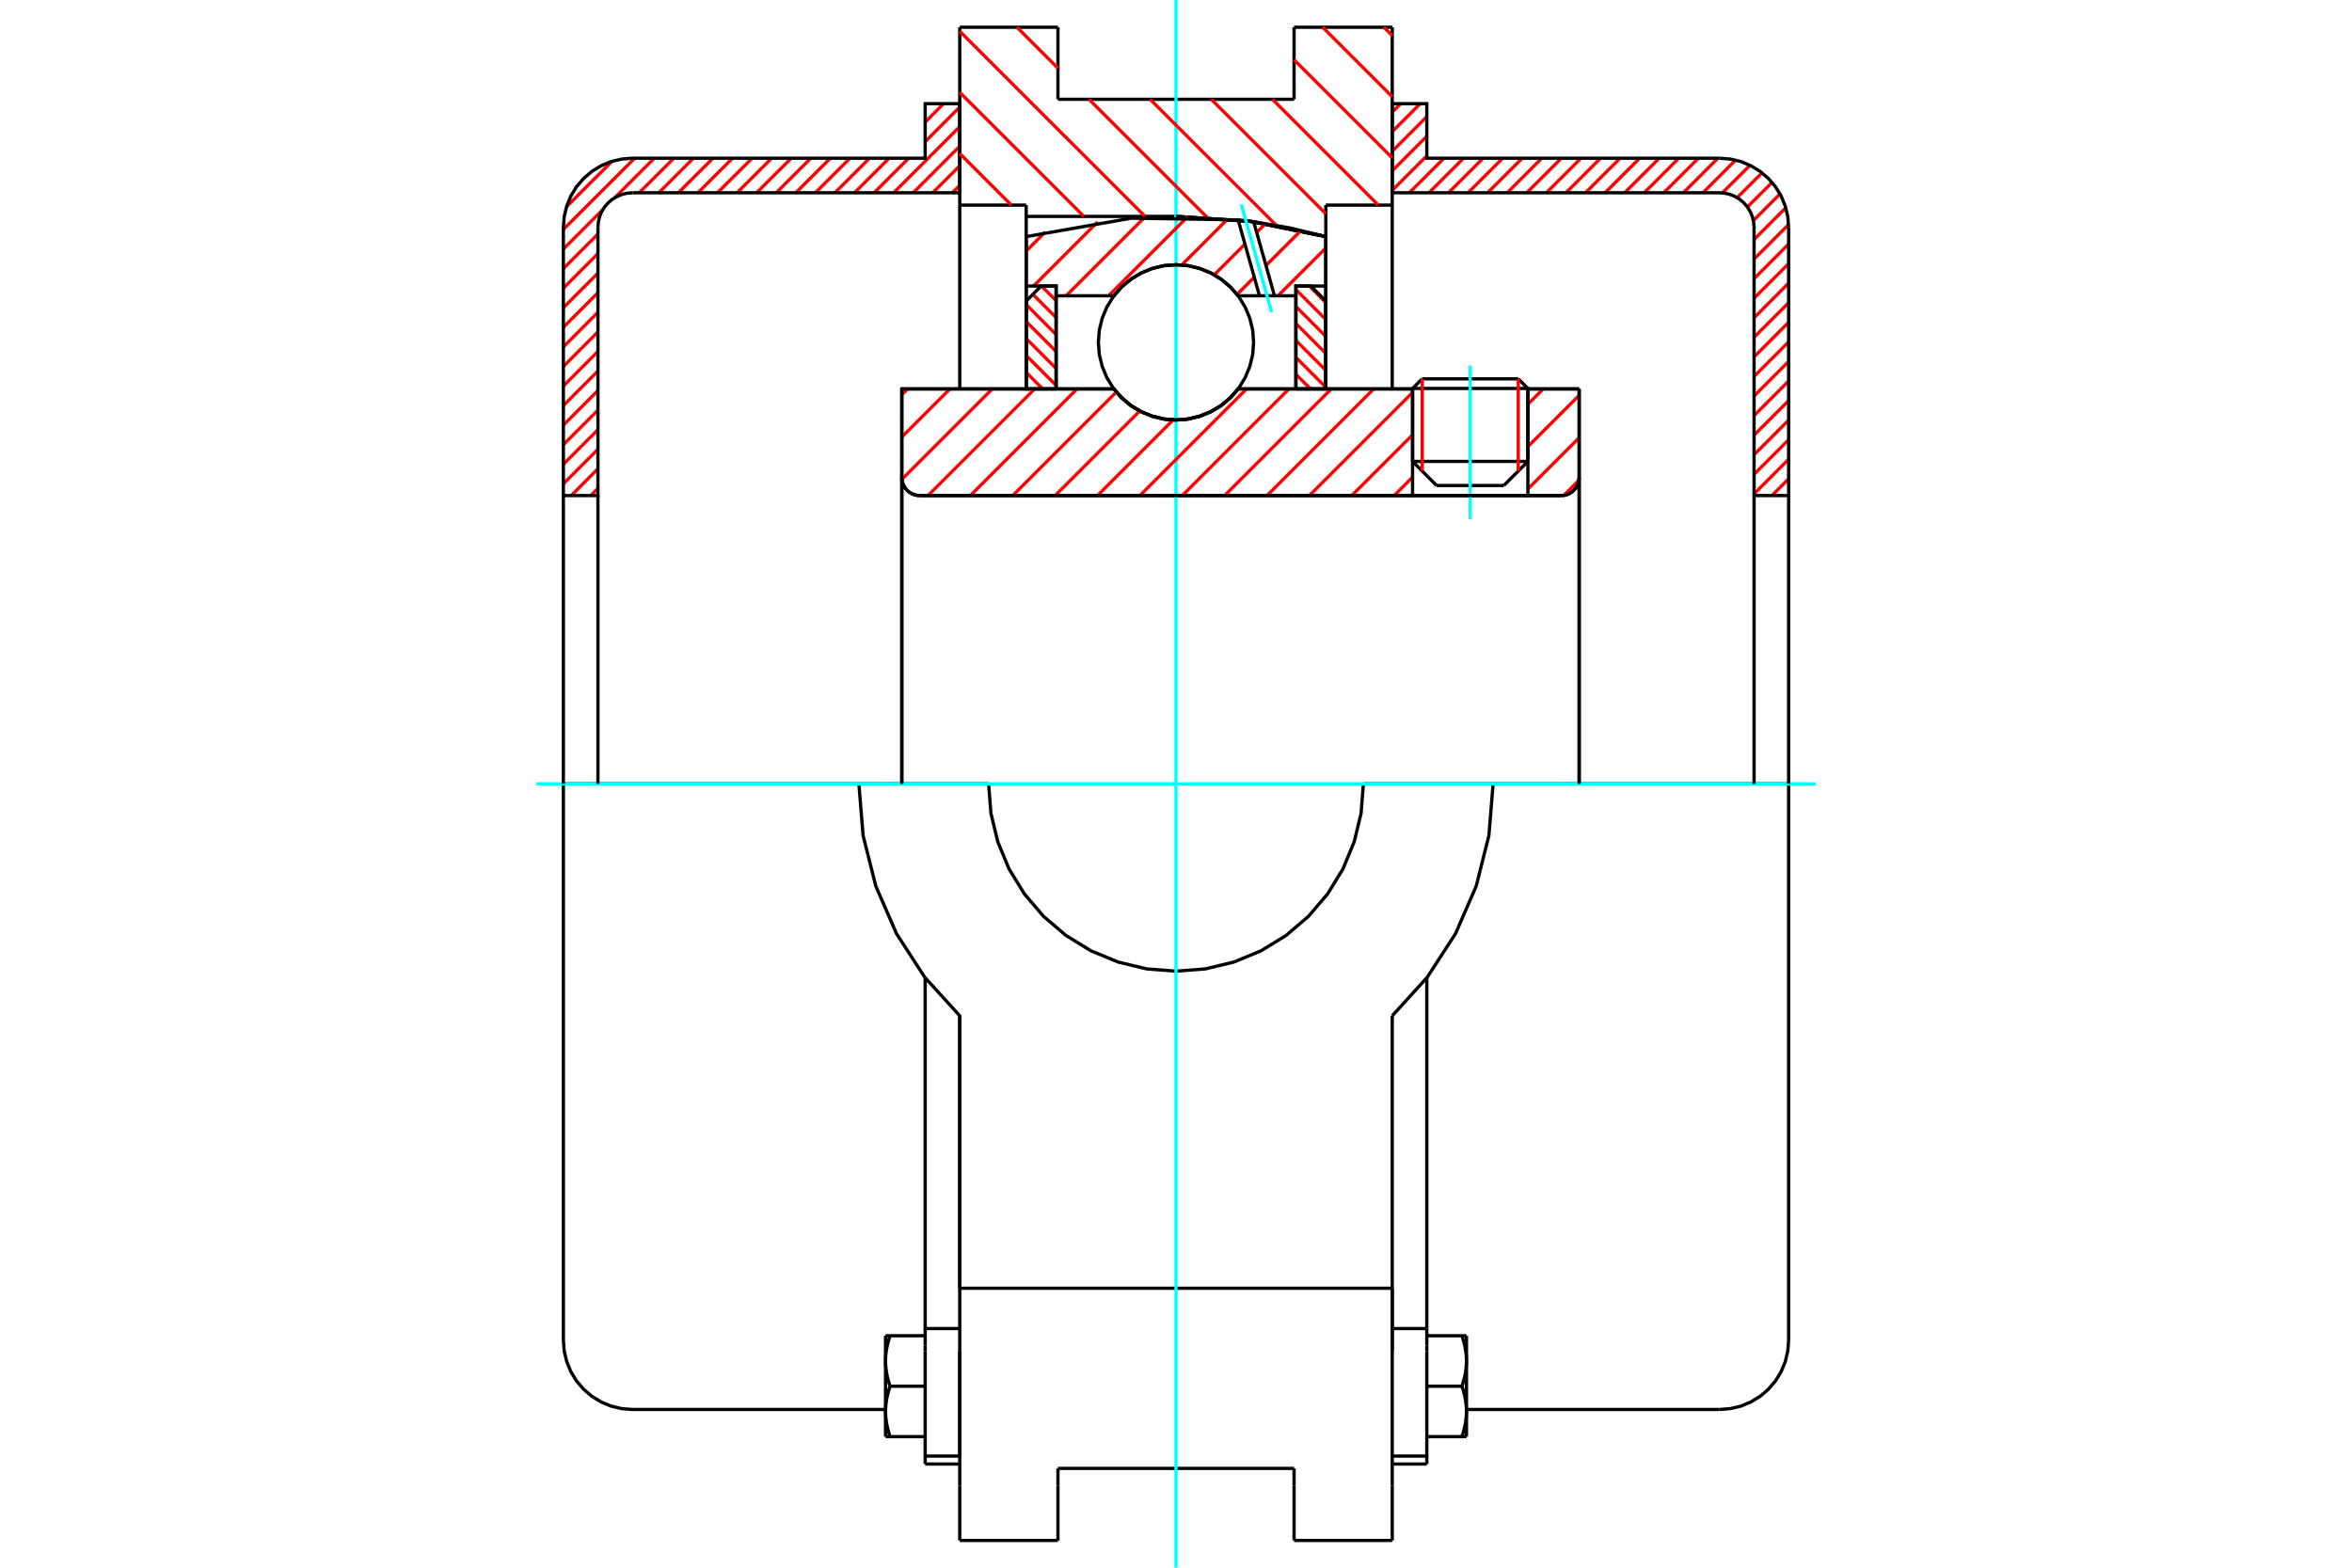 <?xml version="1.0" standalone="no"?>
<!DOCTYPE svg PUBLIC "-//W3C//DTD SVG 1.1//EN"
	"http://www.w3.org/Graphics/SVG/1.1/DTD/svg11.dtd">
<svg xmlns="http://www.w3.org/2000/svg" height="100%" width="100%" viewBox="0 0 36000 24000">
	<rect x="-1800" y="-1200" width="39600" height="26400" style="fill:#FFF"/>
	<g style="fill:none; fill-rule:evenodd" transform="matrix(1 0 0 1 0 0)">
		<g style="fill:none; stroke:#000; stroke-width:50; shape-rendering:geometricPrecision">
			<line x1="23386" y1="5947" x2="21621" y2="5947"/>
			<line x1="21768" y1="5800" x2="23239" y2="5800"/>
			<line x1="21621" y1="7064" x2="23386" y2="7064"/>
			<line x1="23017" y1="7433" x2="21989" y2="7433"/>
			<polyline points="23893,7587 23936,7584 23979,7574 24019,7557 24056,7534 24089,7506 24118,7473 24140,7436 24157,7395 24167,7353 24171,7309"/>
			<line x1="24171" y1="5954" x2="24171" y2="7309"/>
			<line x1="23386" y1="5954" x2="24171" y2="5954"/>
			<line x1="18951" y1="5954" x2="21621" y2="5954"/>
			<polyline points="17049,5954 17170,6092 17311,6210 17469,6304 17639,6373 17817,6415 18000,6430 18183,6415 18361,6373 18531,6304 18689,6210 18830,6092 18951,5954"/>
			<line x1="13803" y1="5954" x2="17049" y2="5954"/>
			<line x1="13803" y1="7309" x2="13803" y2="5954"/>
			<polyline points="13803,7309 13806,7353 13816,7395 13833,7436 13856,7473 13884,7506 13917,7534 13954,7557 13995,7574 14037,7584 14080,7587"/>
			<line x1="23893" y1="7587" x2="14080" y2="7587"/>
			<line x1="24171" y1="7309" x2="24171" y2="12000"/>
			<line x1="13803" y1="7309" x2="13803" y2="12000"/>
			<line x1="21768" y1="5800" x2="21621" y2="5947"/>
			<line x1="23386" y1="5947" x2="23239" y2="5800"/>
			<line x1="23017" y1="7433" x2="23386" y2="7064"/>
			<line x1="21621" y1="7064" x2="21989" y2="7433"/>
			<line x1="21621" y1="5947" x2="21621" y2="7064"/>
			<line x1="23386" y1="7064" x2="23386" y2="5947"/>
			<line x1="21310" y1="417" x2="21310" y2="3140"/>
			<line x1="19807" y1="417" x2="21310" y2="417"/>
			<line x1="19807" y1="1520" x2="19807" y2="417"/>
			<line x1="16193" y1="1520" x2="19807" y2="1520"/>
			<line x1="16193" y1="417" x2="16193" y2="1520"/>
			<line x1="14690" y1="417" x2="16193" y2="417"/>
			<line x1="14690" y1="3140" x2="14690" y2="417"/>
			<line x1="15707" y1="3140" x2="14690" y2="3140"/>
			<line x1="15707" y1="3313" x2="15707" y2="3140"/>
			<line x1="18000" y1="3313" x2="15707" y2="3313"/>
			<polyline points="20293,3622 19157,3391 18000,3313"/>
			<line x1="20293" y1="3140" x2="20293" y2="3622"/>
			<line x1="21310" y1="3140" x2="20293" y2="3140"/>
			<line x1="22854" y1="12000" x2="20868" y2="12000"/>
			<line x1="15132" y1="12000" x2="13146" y2="12000"/>
			<polyline points="15132,12000 15167,12449 15272,12886 15444,13302 15680,13686 15972,14028 16314,14320 16698,14556 17114,14728 17551,14833 18000,14868 18449,14833 18886,14728 19302,14556 19686,14320 20028,14028 20320,13686 20556,13302 20728,12886 20833,12449 20868,12000"/>
			<polyline points="13146,12000 13211,12793 13405,13565 13722,14294 14155,14962 14690,15551 14690,19722"/>
			<line x1="21310" y1="19722" x2="14690" y2="19722"/>
			<line x1="21310" y1="15551" x2="21310" y2="19722"/>
			<polyline points="21310,15551 21845,14962 22278,14294 22595,13565 22789,12793 22854,12000"/>
			<line x1="21310" y1="20688" x2="21310" y2="19722"/>
			<line x1="21310" y1="22745" x2="21310" y2="20688"/>
			<line x1="21310" y1="23583" x2="21310" y2="22745"/>
			<line x1="21310" y1="19722" x2="21310" y2="20687"/>
			<line x1="21310" y1="3140" x2="21310" y2="5954"/>
			<line x1="14690" y1="5954" x2="14690" y2="3140"/>
			<line x1="14690" y1="22745" x2="14690" y2="23583"/>
			<line x1="14690" y1="20688" x2="14690" y2="22745"/>
			<line x1="14690" y1="20688" x2="14690" y2="19722"/>
			<line x1="20293" y1="3622" x2="20293" y2="5954"/>
			<line x1="15707" y1="5954" x2="15707" y2="3313"/>
			<line x1="16193" y1="22745" x2="16193" y2="22480"/>
			<line x1="16193" y1="23583" x2="16193" y2="22745"/>
			<line x1="16193" y1="22480" x2="19807" y2="22480"/>
			<line x1="19807" y1="22745" x2="19807" y2="23583"/>
			<line x1="19807" y1="22480" x2="19807" y2="22745"/>
			<line x1="19807" y1="23583" x2="21310" y2="23583"/>
			<line x1="14690" y1="23583" x2="16193" y2="23583"/>
			<polyline points="20293,3622 19157,3391 18000,3313"/>
			<line x1="14161" y1="22291" x2="14161" y2="22413"/>
			<line x1="14161" y1="20687" x2="14161" y2="22291"/>
			<line x1="14161" y1="20599" x2="14161" y2="20687"/>
			<line x1="14161" y1="20339" x2="14161" y2="20599"/>
			<polyline points="14161,14970 14161,20339 14690,20339"/>
			<line x1="14690" y1="20687" x2="14690" y2="22291"/>
			<polyline points="13554,21608 13554,21618 13554,21629 13555,21639 13555,21650 13556,21661 13556,21671 13557,21682 13558,21692 13559,21703 13560,21713 13561,21724 13562,21735 13564,21745 13565,21756 13567,21767 13568,21777 13570,21788 13572,21799 13574,21810 13576,21821 13579,21832 13581,21843 13583,21854 13586,21865 13589,21876 13592,21888 13595,21899 13598,21911 13601,21922 13604,21934 13608,21946 13611,21957 13615,21969 13619,21982 13623,21994"/>
			<line x1="13554" y1="21994" x2="13554" y2="21608"/>
			<line x1="13623" y1="21994" x2="13554" y2="21994"/>
			<polyline points="13554,20835 13554,20846 13554,20857 13555,20867 13555,20878 13556,20888 13556,20899 13557,20909 13558,20920 13559,20931 13560,20941 13561,20952 13562,20962 13564,20973 13565,20984 13567,20994 13568,21005 13570,21016 13572,21027 13574,21038 13576,21049 13579,21060 13581,21071 13583,21082 13586,21093 13589,21104 13592,21115 13595,21127 13598,21138 13601,21150 13604,21162 13608,21173 13611,21185 13615,21197 13619,21209 13623,21222"/>
			<line x1="13554" y1="21608" x2="13554" y2="20835"/>
			<polyline points="13623,21222 13619,21234 13615,21246 13611,21258 13608,21270 13604,21281 13601,21293 13598,21305 13595,21316 13592,21328 13589,21339 13586,21350 13583,21361 13581,21372 13579,21383 13576,21394 13574,21405 13572,21416 13570,21427 13568,21438 13567,21449 13565,21459 13564,21470 13562,21481 13561,21491 13560,21502 13559,21512 13558,21523 13557,21534 13556,21544 13556,21555 13555,21565 13555,21576 13554,21586 13554,21597 13554,21608"/>
			<line x1="13554" y1="20449" x2="13623" y2="20449"/>
			<line x1="13554" y1="20835" x2="13554" y2="20449"/>
			<polyline points="13623,20449 13619,20462 13615,20474 13611,20486 13608,20497 13604,20509 13601,20521 13598,20532 13595,20544 13592,20555 13589,20567 13586,20578 13583,20589 13581,20600 13579,20611 13576,20622 13574,20633 13572,20644 13570,20655 13568,20666 13567,20676 13565,20687 13564,20698 13562,20708 13561,20719 13560,20730 13559,20740 13558,20751 13557,20761 13556,20772 13556,20782 13555,20793 13555,20804 13554,20814 13554,20825 13554,20835"/>
			<line x1="14161" y1="21222" x2="13623" y2="21222"/>
			<line x1="14161" y1="20449" x2="13623" y2="20449"/>
			<line x1="14161" y1="21994" x2="13623" y2="21994"/>
			<line x1="9682" y1="12000" x2="8623" y2="12000"/>
			<line x1="13146" y1="12000" x2="9682" y2="12000"/>
			<line x1="8623" y1="12000" x2="8623" y2="20519"/>
			<line x1="14690" y1="15551" x2="14690" y2="19722"/>
			<line x1="14161" y1="22413" x2="14690" y2="22413"/>
			<line x1="14161" y1="22291" x2="14690" y2="22291"/>
			<polyline points="8623,20519 8636,20685 8675,20847 8738,21000 8825,21142 8933,21268 9059,21376 9201,21463 9355,21527 9516,21565 9682,21578 13554,21578"/>
			<line x1="21839" y1="22413" x2="21839" y2="22291"/>
			<line x1="21310" y1="20339" x2="21839" y2="20339"/>
			<line x1="21839" y1="20599" x2="21839" y2="20339"/>
			<line x1="21839" y1="20687" x2="21839" y2="20599"/>
			<line x1="21839" y1="22291" x2="21839" y2="20687"/>
			<line x1="21839" y1="20339" x2="21839" y2="14970"/>
			<line x1="22377" y1="20449" x2="22446" y2="20449"/>
			<polyline points="22446,20835 22446,20825 22446,20814 22445,20804 22445,20793 22444,20782 22444,20772 22443,20761 22442,20751 22441,20740 22440,20730 22439,20719 22438,20708 22436,20698 22435,20687 22433,20676 22432,20666 22430,20655 22428,20644 22426,20633 22424,20622 22421,20611 22419,20600 22417,20589 22414,20578 22411,20567 22408,20555 22405,20544 22402,20532 22399,20521 22396,20509 22392,20497 22389,20486 22385,20474 22381,20462 22377,20449"/>
			<line x1="22446" y1="20449" x2="22446" y2="20835"/>
			<polyline points="22446,21608 22446,21597 22446,21586 22445,21576 22445,21565 22444,21555 22444,21544 22443,21534 22442,21523 22441,21512 22440,21502 22439,21491 22438,21481 22436,21470 22435,21459 22433,21449 22432,21438 22430,21427 22428,21416 22426,21405 22424,21394 22421,21383 22419,21372 22417,21361 22414,21350 22411,21339 22408,21328 22405,21316 22402,21305 22399,21293 22396,21281 22392,21270 22389,21258 22385,21246 22381,21234 22377,21222"/>
			<line x1="22446" y1="20835" x2="22446" y2="21608"/>
			<polyline points="22377,21222 22381,21209 22385,21197 22389,21185 22392,21173 22396,21162 22399,21150 22402,21138 22405,21127 22408,21115 22411,21104 22414,21093 22417,21082 22419,21071 22421,21060 22424,21049 22426,21038 22428,21027 22430,21016 22432,21005 22433,20994 22435,20984 22436,20973 22438,20962 22439,20952 22440,20941 22441,20931 22442,20920 22443,20909 22444,20899 22444,20888 22445,20878 22445,20867 22446,20857 22446,20846 22446,20835"/>
			<line x1="22446" y1="21994" x2="22377" y2="21994"/>
			<line x1="22446" y1="21608" x2="22446" y2="21994"/>
			<polyline points="22377,21994 22381,21982 22385,21969 22389,21957 22392,21946 22396,21934 22399,21922 22402,21911 22405,21899 22408,21888 22411,21876 22414,21865 22417,21854 22419,21843 22421,21832 22424,21821 22426,21810 22428,21799 22430,21788 22432,21777 22433,21767 22435,21756 22436,21745 22438,21735 22439,21724 22440,21713 22441,21703 22442,21692 22443,21682 22444,21671 22444,21661 22445,21650 22445,21639 22446,21629 22446,21618 22446,21608"/>
			<line x1="21839" y1="21994" x2="22377" y2="21994"/>
			<line x1="21839" y1="21222" x2="22377" y2="21222"/>
			<line x1="21839" y1="20449" x2="22377" y2="20449"/>
			<polyline points="27377,12000 26318,12000 22854,12000"/>
			<line x1="27377" y1="20519" x2="27377" y2="12000"/>
			<line x1="21310" y1="22413" x2="21839" y2="22413"/>
			<line x1="21310" y1="22291" x2="21839" y2="22291"/>
			<polyline points="26318,21578 26484,21565 26645,21527 26799,21463 26941,21376 27067,21268 27175,21142 27262,21000 27325,20847 27364,20685 27377,20519"/>
			<line x1="22446" y1="21578" x2="26318" y2="21578"/>
		</g>
		<g style="fill:none; stroke:#0FF; stroke-width:50; shape-rendering:geometricPrecision">
			<line x1="22503" y1="7947" x2="22503" y2="5595"/>
			<line x1="8206" y1="12000" x2="27794" y2="12000"/>
			<line x1="18000" y1="24000" x2="18000" y2="0"/>
		</g>
		<g style="fill:none; stroke:#F00; stroke-width:50; shape-rendering:geometricPrecision">
			<line x1="27377" y1="7331" x2="27121" y2="7587"/>
			<line x1="27377" y1="7031" x2="26848" y2="7561"/>
			<line x1="27377" y1="6732" x2="26848" y2="7261"/>
			<line x1="27377" y1="6432" x2="26848" y2="6962"/>
			<line x1="27377" y1="6133" x2="26848" y2="6662"/>
			<line x1="27377" y1="5833" x2="26848" y2="6363"/>
			<line x1="27377" y1="5533" x2="26848" y2="6063"/>
			<line x1="27377" y1="5234" x2="26848" y2="5763"/>
			<line x1="27377" y1="4934" x2="26848" y2="5464"/>
			<line x1="27377" y1="4635" x2="26848" y2="5164"/>
			<line x1="27377" y1="4335" x2="26848" y2="4865"/>
			<line x1="27377" y1="4036" x2="26848" y2="4565"/>
			<line x1="27377" y1="3736" x2="26848" y2="4266"/>
			<line x1="27376" y1="3438" x2="26848" y2="3966"/>
			<line x1="27333" y1="3181" x2="26848" y2="3667"/>
			<line x1="27245" y1="2969" x2="26837" y2="3377"/>
			<line x1="27123" y1="2793" x2="26746" y2="3169"/>
			<line x1="26969" y1="2646" x2="26589" y2="3026"/>
			<line x1="26785" y1="2531" x2="26363" y2="2953"/>
			<line x1="26565" y1="2451" x2="26065" y2="2951"/>
			<line x1="26295" y1="2422" x2="25766" y2="2951"/>
			<line x1="25996" y1="2422" x2="25466" y2="2951"/>
			<line x1="25696" y1="2422" x2="25167" y2="2951"/>
			<line x1="25397" y1="2422" x2="24867" y2="2951"/>
			<line x1="25097" y1="2422" x2="24568" y2="2951"/>
			<line x1="24798" y1="2422" x2="24268" y2="2951"/>
			<line x1="24498" y1="2422" x2="23969" y2="2951"/>
			<line x1="24199" y1="2422" x2="23669" y2="2951"/>
			<line x1="23899" y1="2422" x2="23369" y2="2951"/>
			<line x1="23599" y1="2422" x2="23070" y2="2951"/>
			<line x1="23300" y1="2422" x2="22770" y2="2951"/>
			<line x1="23000" y1="2422" x2="22471" y2="2951"/>
			<line x1="22701" y1="2422" x2="22171" y2="2951"/>
			<line x1="22401" y1="2422" x2="21872" y2="2951"/>
			<line x1="22102" y1="2422" x2="21572" y2="2951"/>
			<line x1="21839" y1="2385" x2="21310" y2="2914"/>
			<line x1="21839" y1="2085" x2="21310" y2="2615"/>
			<line x1="21839" y1="1786" x2="21310" y2="2315"/>
			<line x1="21738" y1="1587" x2="21310" y2="2016"/>
			<line x1="21438" y1="1587" x2="21310" y2="1716"/>
		</g>
		<g style="fill:none; stroke:#000; stroke-width:50; shape-rendering:geometricPrecision">
			<polyline points="21310,2951 21310,1587 21839,1587 21839,2422 26318,2422"/>
			<polyline points="27377,3481 27364,3315 27325,3153 27262,3000 27175,2858 27067,2732 26941,2624 26799,2537 26645,2473 26484,2435 26318,2422"/>
			<polyline points="27377,3481 27377,7587 26848,7587 26848,3481 26841,3398 26822,3317 26790,3240 26746,3169 26692,3106 26629,3052 26558,3009 26482,2977 26401,2958 26318,2951 21310,2951"/>
			<line x1="27377" y1="12000" x2="27377" y2="7587"/>
			<line x1="26848" y1="7587" x2="26848" y2="12000"/>
		</g>
		<g style="fill:none; stroke:#F00; stroke-width:50; shape-rendering:geometricPrecision">
			<line x1="14690" y1="2838" x2="14577" y2="2951"/>
			<line x1="14690" y1="2538" x2="14277" y2="2951"/>
			<line x1="14690" y1="2238" x2="13978" y2="2951"/>
			<line x1="14690" y1="1939" x2="13678" y2="2951"/>
			<line x1="9152" y1="7477" x2="9042" y2="7587"/>
			<line x1="14690" y1="1639" x2="14161" y2="2169"/>
			<line x1="13908" y1="2422" x2="13379" y2="2951"/>
			<line x1="9152" y1="7177" x2="8743" y2="7587"/>
			<line x1="14443" y1="1587" x2="14161" y2="1869"/>
			<line x1="13609" y1="2422" x2="13079" y2="2951"/>
			<line x1="9152" y1="6878" x2="8623" y2="7407"/>
			<line x1="13309" y1="2422" x2="12780" y2="2951"/>
			<line x1="9152" y1="6578" x2="8623" y2="7108"/>
			<line x1="13010" y1="2422" x2="12480" y2="2951"/>
			<line x1="9152" y1="6279" x2="8623" y2="6808"/>
			<line x1="12710" y1="2422" x2="12181" y2="2951"/>
			<line x1="9152" y1="5979" x2="8623" y2="6509"/>
			<line x1="12411" y1="2422" x2="11881" y2="2951"/>
			<line x1="9152" y1="5680" x2="8623" y2="6209"/>
			<line x1="12111" y1="2422" x2="11581" y2="2951"/>
			<line x1="9152" y1="5380" x2="8623" y2="5910"/>
			<line x1="11811" y1="2422" x2="11282" y2="2951"/>
			<line x1="9152" y1="5081" x2="8623" y2="5610"/>
			<line x1="11512" y1="2422" x2="10982" y2="2951"/>
			<line x1="9152" y1="4781" x2="8623" y2="5311"/>
			<line x1="11212" y1="2422" x2="10683" y2="2951"/>
			<line x1="9152" y1="4481" x2="8623" y2="5011"/>
			<line x1="10913" y1="2422" x2="10383" y2="2951"/>
			<line x1="9152" y1="4182" x2="8623" y2="4711"/>
			<line x1="10613" y1="2422" x2="10084" y2="2951"/>
			<line x1="9152" y1="3882" x2="8623" y2="4412"/>
			<line x1="10314" y1="2422" x2="9784" y2="2951"/>
			<line x1="9152" y1="3583" x2="8623" y2="4112"/>
			<line x1="10014" y1="2422" x2="9408" y2="3028"/>
			<line x1="9229" y1="3207" x2="8623" y2="3813"/>
			<line x1="9715" y1="2422" x2="8623" y2="3513"/>
			<line x1="9367" y1="2470" x2="8671" y2="3165"/>
		</g>
		<g style="fill:none; stroke:#000; stroke-width:50; shape-rendering:geometricPrecision">
			<polyline points="14690,2951 14690,1587 14161,1587 14161,2422 9682,2422 9516,2435 9355,2473 9201,2537 9059,2624 8933,2732 8825,2858 8738,3000 8675,3153 8636,3315 8623,3481 8623,7587 9152,7587 9152,3481"/>
			<polyline points="9682,2951 9599,2958 9518,2977 9442,3009 9371,3052 9308,3106 9254,3169 9210,3240 9178,3317 9159,3398 9152,3481"/>
			<line x1="9682" y1="2951" x2="14690" y2="2951"/>
			<line x1="8623" y1="12000" x2="8623" y2="7587"/>
			<line x1="9152" y1="7587" x2="9152" y2="12000"/>
		</g>
		<g style="fill:none; stroke:#F00; stroke-width:50; shape-rendering:geometricPrecision">
			<line x1="21181" y1="417" x2="21310" y2="545"/>
			<line x1="20245" y1="417" x2="21310" y2="1481"/>
			<line x1="19807" y1="915" x2="21310" y2="2417"/>
			<line x1="19476" y1="1520" x2="21096" y2="3140"/>
			<line x1="18540" y1="1520" x2="20293" y2="3273"/>
			<line x1="17604" y1="1520" x2="19540" y2="3455"/>
			<line x1="15565" y1="417" x2="16193" y2="1044"/>
			<line x1="16668" y1="1520" x2="18479" y2="3331"/>
			<line x1="14690" y1="478" x2="17526" y2="3313"/>
			<line x1="14690" y1="1414" x2="16590" y2="3313"/>
			<line x1="14690" y1="2350" x2="15480" y2="3140"/>
		</g>
		<g style="fill:none; stroke:#000; stroke-width:50; shape-rendering:geometricPrecision">
			<polyline points="20293,3622 19157,3391 18000,3313"/>
		</g>
		<g style="fill:none; stroke:#F00; stroke-width:50; shape-rendering:geometricPrecision">
			<line x1="23239" y1="5800" x2="23239" y2="7211"/>
			<line x1="21768" y1="7211" x2="21768" y2="5800"/>
			<line x1="15707" y1="5701" x2="15960" y2="5954"/>
			<line x1="15707" y1="5442" x2="16165" y2="5900"/>
			<line x1="15707" y1="5182" x2="16165" y2="5641"/>
			<line x1="15707" y1="4923" x2="16165" y2="5381"/>
			<line x1="15707" y1="4663" x2="16165" y2="5122"/>
			<line x1="15809" y1="4506" x2="16165" y2="4862"/>
			<line x1="15941" y1="4379" x2="16165" y2="4603"/>
		</g>
		<g style="fill:none; stroke:#000; stroke-width:50; shape-rendering:geometricPrecision">
			<polyline points="16165,5954 16165,4379 15936,4379 15707,4608 15707,5954 16165,5954"/>
		</g>
		<g style="fill:none; stroke:#F00; stroke-width:50; shape-rendering:geometricPrecision">
			<line x1="20040" y1="4379" x2="20293" y2="4632"/>
			<line x1="19835" y1="4433" x2="20293" y2="4891"/>
			<line x1="19835" y1="4692" x2="20293" y2="5151"/>
			<line x1="19835" y1="4952" x2="20293" y2="5410"/>
			<line x1="19835" y1="5211" x2="20293" y2="5670"/>
			<line x1="19835" y1="5471" x2="20293" y2="5929"/>
			<line x1="19835" y1="5730" x2="20059" y2="5954"/>
		</g>
		<g style="fill:none; stroke:#000; stroke-width:50; shape-rendering:geometricPrecision">
			<polyline points="19835,5954 19835,4379 20064,4379 20293,4608 20293,5954 19835,5954"/>
			<polyline points="19188,5241 19174,5055 19130,4874 19059,4702 18961,4543 18840,4401 18698,4280 18539,4182 18367,4111 18186,4067 18000,4053 17814,4067 17633,4111 17461,4182 17302,4280 17160,4401 17039,4543 16941,4702 16870,4874 16826,5055 16812,5241 16826,5427 16870,5608 16941,5781 17039,5940 17160,6081 17302,6203 17461,6300 17633,6371 17814,6415 18000,6430 18186,6415 18367,6371 18539,6300 18698,6203 18840,6081 18961,5940 19059,5781 19130,5608 19174,5427 19188,5241"/>
		</g>
		<g style="fill:none; stroke:#F00; stroke-width:50; shape-rendering:geometricPrecision">
			<line x1="20293" y1="3797" x2="19562" y2="4528"/>
			<line x1="19912" y1="3530" x2="19377" y2="4065"/>
			<line x1="19198" y1="4244" x2="18934" y2="4508"/>
			<line x1="19368" y1="3425" x2="19235" y2="3558"/>
			<line x1="19056" y1="3737" x2="18585" y2="4208"/>
			<line x1="18791" y1="3353" x2="18088" y2="4057"/>
			<line x1="18177" y1="3319" x2="16968" y2="4528"/>
			<line x1="17516" y1="3331" x2="16319" y2="4528"/>
			<line x1="16801" y1="3397" x2="15820" y2="4379"/>
			<line x1="15999" y1="3551" x2="15707" y2="3843"/>
		</g>
		<g style="fill:none; stroke:#000; stroke-width:50; shape-rendering:geometricPrecision">
			<polyline points="15707,5954 15707,4379 15707,3622"/>
			<polyline points="18951,3366 17317,3340 15707,3622"/>
			<polyline points="19189,3395 19070,3380 18951,3366"/>
			<polyline points="20293,3622 19745,3490 19189,3395"/>
			<polyline points="20293,3622 20293,4379 19835,4379 19835,4528 19835,5954"/>
			<polyline points="19835,4528 19507,4528 19278,4528 18951,4528 18830,4390 18689,4273 18531,4178 18361,4109 18183,4067 18000,4053 17817,4067 17639,4109 17469,4178 17311,4273 17170,4390 17049,4528 16165,4528 16165,5954"/>
			<polyline points="16165,4528 16165,4379 15707,4379"/>
			<line x1="20293" y1="4379" x2="20293" y2="5954"/>
		</g>
		<g style="fill:none; stroke:#0FF; stroke-width:50; shape-rendering:geometricPrecision">
			<line x1="19464" y1="4781" x2="18999" y2="3127"/>
		</g>
		<g style="fill:none; stroke:#000; stroke-width:50; shape-rendering:geometricPrecision">
			<line x1="19278" y1="4528" x2="18951" y2="3366"/>
			<line x1="19507" y1="4528" x2="19189" y2="3395"/>
		</g>
		<g style="fill:none; stroke:#F00; stroke-width:50; shape-rendering:geometricPrecision">
			<line x1="24167" y1="7353" x2="23937" y2="7584"/>
			<line x1="24171" y1="6701" x2="23386" y2="7486"/>
			<line x1="24171" y1="6052" x2="23386" y2="6837"/>
			<line x1="23620" y1="5954" x2="23386" y2="6189"/>
			<line x1="21621" y1="7305" x2="21339" y2="7587"/>
			<line x1="21621" y1="6657" x2="20690" y2="7587"/>
			<line x1="21621" y1="6008" x2="20041" y2="7587"/>
			<line x1="21026" y1="5954" x2="19393" y2="7587"/>
			<line x1="20377" y1="5954" x2="18744" y2="7587"/>
			<line x1="19729" y1="5954" x2="18096" y2="7587"/>
			<line x1="19080" y1="5954" x2="17447" y2="7587"/>
			<line x1="17957" y1="6428" x2="16798" y2="7587"/>
			<line x1="17445" y1="6292" x2="16150" y2="7587"/>
			<line x1="17087" y1="6001" x2="15501" y2="7587"/>
			<line x1="16485" y1="5954" x2="14852" y2="7587"/>
			<line x1="15837" y1="5954" x2="14204" y2="7587"/>
			<line x1="15188" y1="5954" x2="13804" y2="7338"/>
			<line x1="14540" y1="5954" x2="13803" y2="6691"/>
			<line x1="13891" y1="5954" x2="13803" y2="6043"/>
		</g>
		<g style="fill:none; stroke:#000; stroke-width:50; shape-rendering:geometricPrecision">
			<line x1="24171" y1="12000" x2="24171" y2="5954"/>
			<polyline points="23893,7587 23936,7584 23979,7574 24019,7557 24056,7534 24089,7506 24118,7473 24140,7436 24157,7395 24167,7353 24171,7309"/>
			<polyline points="23893,7587 23386,7587 23386,5954"/>
			<polyline points="23386,7587 21621,7587 21621,5954"/>
			<line x1="21621" y1="7587" x2="14080" y2="7587"/>
			<polyline points="13803,7309 13806,7353 13816,7395 13833,7436 13856,7473 13884,7506 13917,7534 13954,7557 13995,7574 14037,7584 14080,7587"/>
			<polyline points="13803,7309 13803,5954 14261,5954 17049,5954 17170,6092 17311,6210 17469,6304 17639,6373 17817,6415 18000,6430 18183,6415 18361,6373 18531,6304 18689,6210 18830,6092 18951,5954 21621,5954"/>
			<line x1="23386" y1="5954" x2="24171" y2="5954"/>
			<line x1="13803" y1="12000" x2="13803" y2="7309"/>
		</g>
	</g>
</svg>
